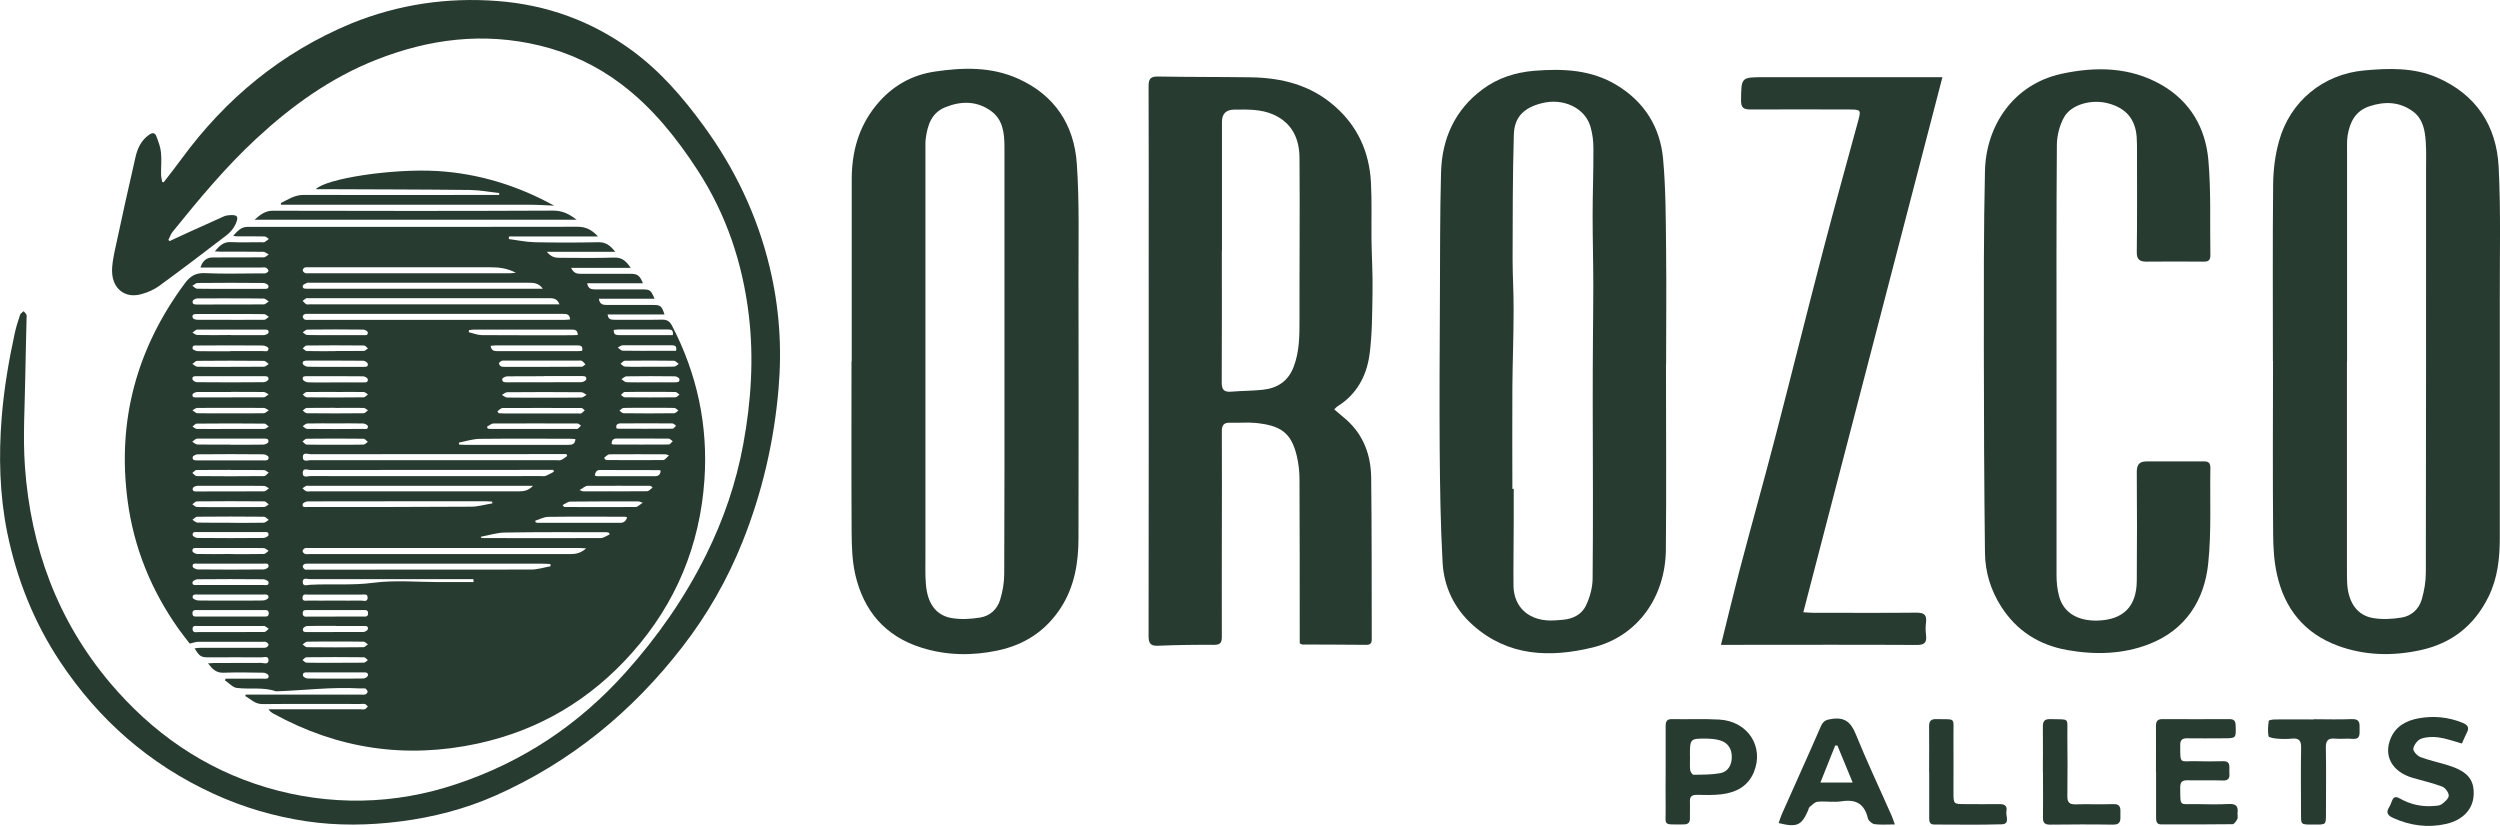 <svg xmlns="http://www.w3.org/2000/svg" id="Layer_2" data-name="Layer 2" viewBox="0 0 221.49 73.18"><defs><style>      .cls-1 {        fill: #283b30;      }    </style></defs><g id="Layer_1-2" data-name="Layer 1"><g><path class="cls-1" d="m15.02,21.36c.56-.26,1.12-.52,1.69-.78,1.05-.48,2.1-.95,3.15-1.42.12-.06.27-.07.41-.09.77-.07.92.09.59.81-.16.35-.44.69-.75.93-1.99,1.53-3.99,3.05-6.02,4.53-.47.34-1.04.58-1.6.73-1.4.38-2.51-.47-2.56-1.98-.02-.64.12-1.3.25-1.94.59-2.76,1.2-5.51,1.83-8.26.18-.77.51-1.47,1.2-1.95.31-.22.53-.18.65.15.17.46.36.93.4,1.41.07.65,0,1.31.01,1.96,0,.22.07.44.1.66.04.01.09.02.13.03.53-.69,1.07-1.37,1.58-2.07,3.93-5.37,8.89-9.45,15.06-12.01C35.29.39,39.61-.25,44.07.09c4.36.33,8.34,1.77,11.88,4.35,2.52,1.84,4.54,4.17,6.37,6.68,2.78,3.8,4.77,7.97,5.87,12.55.85,3.53,1.1,7.11.79,10.73-.4,4.7-1.45,9.24-3.2,13.61-1.34,3.35-3.12,6.46-5.33,9.31-4.43,5.73-9.89,10.2-16.52,13.15-2.7,1.2-5.56,1.94-8.5,2.31-2.77.35-5.54.39-8.3-.02-2.85-.43-5.59-1.23-8.22-2.44-5.65-2.59-10.15-6.53-13.58-11.69-2.32-3.49-3.85-7.34-4.69-11.45-.68-3.37-.76-6.78-.49-10.2.2-2.51.62-4.98,1.15-7.43.12-.56.3-1.11.48-1.66.04-.13.21-.21.32-.32.09.13.27.27.26.4-.03,1.79-.1,3.59-.12,5.38-.04,2.67-.22,5.34-.03,8,.51,7.16,2.89,13.64,7.56,19.17,3.72,4.39,8.28,7.59,13.85,9.25,2.76.82,5.58,1.21,8.45,1.16,2.85-.05,5.64-.55,8.36-1.46,5.89-1.96,10.87-5.28,15.01-9.91,2.83-3.16,5.23-6.6,7.11-10.39,1.55-3.12,2.67-6.38,3.3-9.81.7-3.8.95-7.63.49-11.46-.55-4.59-1.99-8.9-4.53-12.81-1.87-2.88-4-5.54-6.76-7.63-2.17-1.64-4.58-2.78-7.22-3.42-4.98-1.21-9.81-.6-14.53,1.27-4.02,1.59-7.46,4.07-10.6,6.98-2.72,2.52-5.08,5.37-7.4,8.24-.17.21-.26.48-.38.72.04.04.08.08.12.13Z"></path><g><path class="cls-1" d="m53.83,27.8c.02.49.29.53.59.53,1.42,0,2.84.02,4.26-.01.44,0,.66.16.86.54,2.23,4.29,3.2,8.85,2.87,13.65-.4,5.8-2.52,10.93-6.39,15.3-3.69,4.17-8.26,6.89-13.71,8.07-6.35,1.37-12.39.48-18.09-2.66-.16-.09-.3-.19-.43-.38h.49c2.54,0,5.09,0,7.63,0,.14,0,.29.03.42-.01.1-.04.18-.16.26-.24-.08-.07-.15-.18-.25-.21-.13-.04-.28-.01-.42-.01-2.89,0-5.77-.02-8.66.01-.68,0-1.04-.44-1.53-.71.01-.04.03-.09.04-.13h.49c3.23,0,6.46,0,9.69,0,.14,0,.29.02.42-.02.09-.03.2-.15.2-.24,0-.09-.1-.19-.18-.27-.03-.03-.12-.02-.18-.02-.12,0-.25,0-.37,0-2.47-.14-4.93.18-7.39.26-1.13-.4-2.32-.16-3.47-.3-.37-.05-.7-.44-1.05-.67.02-.05.04-.1.06-.15.66,0,1.33,0,1.99,0,.45,0,.9,0,1.36,0,.2,0,.51.06.45-.28-.02-.11-.29-.25-.44-.25-1.19-.02-2.37-.04-3.56,0-.65.02-.98-.33-1.36-.83.21-.01.36-.03.51-.03,1.39,0,2.78,0,4.17-.01.24,0,.67.19.68-.23.01-.44-.42-.25-.66-.26-1.53-.02-3.06,0-4.59,0-.74,0-.85-.07-1.3-.8.21-.02.38-.05.55-.05,1.78,0,3.56,0,5.34,0,.16,0,.32.02.46-.03.09-.03.2-.16.2-.25,0-.08-.12-.19-.22-.23-.09-.04-.21-.02-.32-.02-1.9,0-3.81,0-5.71,0-.2,0-.41.09-.73.16-.27-.35-.63-.79-.96-1.26-2.45-3.44-4-7.25-4.55-11.44-.93-7.09.82-13.47,5.07-19.21.48-.65.97-.95,1.81-.91,1.65.08,3.31.02,4.96.02.14,0,.29.02.42-.02.09-.03.24-.16.23-.21-.03-.11-.13-.23-.23-.27-.12-.05-.28-.02-.42-.02-1.61,0-3.21,0-4.82,0-.18,0-.36,0-.56,0,.18-.59.56-.89,1.07-.89,1.51,0,3.03,0,4.54-.01.15,0,.29-.17.44-.25-.16-.08-.31-.23-.47-.24-1.25-.02-2.5-.01-3.74-.01-.16,0-.32-.02-.57-.03.42-.5.77-.85,1.41-.82.89.04,1.78.01,2.67.01.11,0,.23.03.32-.01.14-.07.26-.18.39-.28-.13-.08-.25-.22-.38-.22-.75-.02-1.5-.01-2.25-.01-.17,0-.34,0-.53-.05.36-.38.67-.79,1.26-.79.81,0,1.62,0,2.43,0,8.94,0,17.88.01,26.82-.01.73,0,1.25.26,1.81.86h-7.89c0,.08,0,.16-.01.23.76.1,1.52.26,2.28.28,1.89.04,3.78.04,5.66,0,.66-.01,1.04.29,1.49.85h-6.06c.35.43.68.53,1.06.53,1.64,0,3.28.04,4.91-.02.69-.02,1.05.32,1.46.91h-5.28c.2.45.48.53.83.53,1.48,0,2.96,0,4.45,0,.6,0,.8.15,1.08.84h-4.94c.08.47.35.54.68.54,1.39,0,2.78,0,4.17,0,.72,0,.79.05,1.12.83h-4.93c.06.47.33.55.67.55,1.37,0,2.75,0,4.12,0,.67,0,.77.08,1.02.84h-5.03Zm-3.32.49c-.05-.53-.4-.48-.73-.48-7.47,0-14.94,0-22.41,0-.12,0-.26-.02-.37.02-.08.03-.19.14-.18.21,0,.1.09.23.17.27.12.05.28.03.42.03,7.52,0,15.03,0,22.55,0,.18,0,.36-.02.56-.04Zm-.25,12.12c-.03-.06-.05-.12-.08-.18h-.59c-7.36,0-14.72,0-22.08.01-.24,0-.69-.22-.68.28.01.44.44.25.67.25,7.25.01,14.5,0,21.75,0,.16,0,.33.04.46-.02.2-.08.36-.23.54-.35Zm-.69-13.44c-.17-.46-.46-.55-.84-.55-7.14,0-14.28,0-21.42,0-.06,0-.14-.02-.18,0-.11.07-.22.16-.32.24.11.1.2.22.32.29.09.05.21.01.32.01,7.19,0,14.37,0,21.56,0,.16,0,.33,0,.56,0Zm-.49,14.84l-.06-.18c-.19,0-.39,0-.58,0-6.99,0-13.97,0-20.96.01-.22,0-.65-.22-.66.24-.02.5.43.3.67.3,6.8.01,13.6,0,20.4,0,.16,0,.33.03.46-.02.25-.1.49-.24.73-.37Zm-.3,8.35c0-.06-.02-.13-.02-.19-.23-.01-.46-.03-.69-.03-6.86,0-13.73,0-20.59,0-.16,0-.32-.02-.47.02-.08.02-.19.13-.19.2,0,.1.08.22.17.28.08.05.21.03.32.03,6.58,0,13.17,0,19.75-.01.57,0,1.15-.19,1.72-.29Zm3.16-1.58c-.28-.01-.44-.03-.61-.03-7.98,0-15.96,0-23.95,0-.12,0-.26-.02-.37.02-.09.04-.2.16-.2.25,0,.09.11.22.2.25.13.05.28.02.42.02,2.35,0,4.71,0,7.06,0,5.35,0,10.69,0,16.04,0,.48,0,.93-.08,1.4-.51Zm-6.23-24.41c-.81-.43-1.54-.49-2.29-.49-5.33,0-10.67,0-16,0-.14,0-.29-.02-.42.02-.09.03-.19.17-.18.26,0,.08.12.19.21.23.09.04.21.02.32.02,5.91,0,11.82,0,17.73,0,.16,0,.33-.02.62-.04Zm2.39,1.42c-.38-.53-.82-.54-1.28-.54-6.46,0-12.91,0-19.37,0-.08,0-.17-.02-.23,0-.14.07-.37.15-.39.26-.06.31.22.26.41.27.08,0,.16,0,.23,0,6.68,0,13.35,0,20.03,0,.17,0,.34,0,.6,0Zm-.85,17.45h-.58c-6.44,0-12.87,0-19.31,0-.08,0-.17-.02-.23,0-.12.06-.22.15-.33.22.11.09.21.22.34.26.12.05.28.01.42.01,4.08,0,8.17,0,12.25,0,2.06,0,4.11,0,6.17,0,.45,0,.86-.07,1.26-.51Zm-3.63,1.56c0-.05-.01-.11-.02-.16-.19-.01-.39-.03-.58-.03-2.14,0-4.27,0-6.41,0-3.12,0-6.23,0-9.35.01-.15,0-.42.13-.44.24-.07.32.22.26.41.26,4.83,0,9.66,0,14.49-.03.63,0,1.26-.19,1.89-.29Zm-1.66,6.99c0-.09-.01-.19-.02-.28-.48,0-.96,0-1.44,0-4.35,0-8.7,0-13.04,0-.23,0-.66-.19-.64.28.02.4.42.23.64.22,1.87-.1,3.74.07,5.63-.18,1.92-.25,3.89-.06,5.84-.06,1.01,0,2.02,0,3.03,0Zm9.03-12.69c-.2-.01-.37-.03-.55-.03-2.63,0-5.26-.02-7.9.01-.63,0-1.25.21-1.88.33,0,.06.01.12.02.18.16,0,.32.02.48.02,1.39,0,2.77,0,4.16,0,1.68,0,3.36,0,5.05,0,.33,0,.58-.06.61-.51Zm-8.39,8.65l.02.09s.09.03.13.03c3.49,0,6.98.02,10.47,0,.26,0,.53-.21.79-.32-.02-.05-.03-.1-.05-.15-.08-.02-.17-.05-.25-.05-2.99,0-5.98-.02-8.97.03-.71.01-1.42.24-2.13.37Zm8.59-17.87c-.01-.49-.31-.48-.59-.48-2.86,0-5.73,0-8.59,0-.15,0-.31.03-.46.05,0,.06-.01.12-.02.18.38.09.76.25,1.14.26,2.66.02,5.32.01,7.99.01.17,0,.33-.01.54-.02Zm-3.77,16.45s.02.09.03.14c.06.02.11.05.17.05,2.45,0,4.89,0,7.34,0,.31,0,.51-.17.6-.49-.09-.02-.15-.05-.2-.05-2.26,0-4.52-.02-6.78.01-.39,0-.77.22-1.15.34Zm.61-13.63c.16,0,.31,0,.47,0,1.01,0,2.02,0,3.04-.01.11,0,.22-.14.33-.21-.11-.11-.2-.24-.33-.31-.08-.05-.21-.02-.32-.02-2.15,0-4.3,0-6.45,0-.11,0-.23-.02-.32.02-.1.04-.23.14-.24.21,0,.1.09.24.18.28.12.05.27.04.41.04,1.07,0,2.15,0,3.22,0Zm.19.83c-1.09,0-2.18,0-3.27.01-.16,0-.43.13-.45.23-.04.31.23.3.45.3,2.18,0,4.36,0,6.54-.01.16,0,.43-.14.45-.25.05-.33-.24-.29-.45-.29-1.09,0-2.18,0-3.27,0Zm-5.08,4.48c.03.06.05.11.08.17.09,0,.18.02.28.02,2.5,0,4.99,0,7.49,0,.06,0,.14.02.18,0,.11-.08.2-.19.3-.29-.1-.07-.2-.19-.31-.19-2.48-.01-4.96-.01-7.44,0-.19,0-.39.19-.58.29Zm-22.75,1.59c.98,0,1.97.01,2.95-.01.16,0,.43-.14.44-.24.05-.33-.25-.29-.46-.29-1.95,0-3.9,0-5.85,0-.15,0-.29.18-.44.27.15.09.3.24.45.25.97.02,1.93.01,2.9.01Zm.03-6.07c-.98,0-1.97,0-2.95,0-.2,0-.47-.03-.42.27.02.11.25.26.39.26,1.98.02,3.96.02,5.94,0,.14,0,.38-.15.4-.25.05-.3-.21-.28-.41-.28-.98,0-1.97,0-2.95,0Zm-.01,8.3c-1,0-1.99,0-2.99.01-.13,0-.26.17-.38.26.13.1.26.28.39.28,1.99.02,3.98.02,5.97,0,.14,0,.27-.2.41-.3-.14-.08-.27-.23-.41-.23-1-.02-1.99-.01-2.99-.01Zm.02,14.37h0c1,0,2,0,2.99-.01.13,0,.26-.18.39-.28-.12-.09-.24-.18-.37-.25-.03-.02-.09,0-.14,0-1.92,0-3.84,0-5.75,0-.2,0-.49-.08-.49.26,0,.37.31.28.52.28.95,0,1.9,0,2.85,0Zm-.05-1.38c.98,0,1.96,0,2.94,0,.2,0,.47.07.49-.27.01-.34-.25-.3-.46-.3-1.95,0-3.89,0-5.84,0-.21,0-.47-.04-.46.3.01.34.28.27.48.27.95,0,1.9,0,2.85,0Zm.05-13.83c.97,0,1.93,0,2.9,0,.21,0,.5.04.46-.29-.01-.1-.28-.25-.44-.25-1.95-.02-3.9-.02-5.85,0-.15,0-.42.14-.43.25-.04.33.25.28.46.29.97,0,1.93,0,2.9,0Zm-.03-8.29c1,0,2,0,2.99-.01.14,0,.28-.16.42-.24-.14-.1-.29-.28-.43-.28-1.97-.02-3.93-.02-5.9,0-.15,0-.29.18-.44.27.15.09.3.25.45.25.97.02,1.93.01,2.9.01Zm31.18-1.43c.09-.48-.22-.47-.51-.47-2.38,0-4.76,0-7.14,0-.15,0-.29.03-.46.04.05.42.3.47.61.47,2.37,0,4.73,0,7.1,0,.14,0,.27-.02.4-.03Zm-31.15,20.76c.97,0,1.93,0,2.9,0,.19,0,.51.09.46-.26-.01-.1-.29-.24-.44-.25-1.95-.02-3.9-.02-5.85,0-.15,0-.42.14-.44.25-.06.32.23.26.42.26.98,0,1.96,0,2.95,0Zm0-1.89c-.97,0-1.93,0-2.9,0-.19,0-.51-.09-.46.26.01.1.29.25.44.25,1.95.02,3.9.02,5.84,0,.16,0,.43-.14.44-.25.04-.35-.27-.26-.46-.26-.97-.01-1.93,0-2.9,0Zm-.03-5.01c1,0,1.99,0,2.99-.01.14,0,.28-.15.42-.23-.13-.09-.26-.27-.39-.27-1.99-.02-3.99-.02-5.98,0-.13,0-.27.17-.4.26.14.08.27.23.41.24.98.02,1.96.01,2.94.01Zm.06-18.5c-1,0-2,0-2.99.01-.14,0-.38.13-.4.24-.06.29.19.3.4.3,1.96,0,3.93,0,5.89-.01.15,0,.3-.17.45-.26-.15-.09-.3-.26-.45-.26-.97-.02-1.93-.01-2.9-.01Zm-.06,19.89c.98,0,1.97.01,2.95-.01.16,0,.31-.16.46-.25-.14-.1-.29-.28-.43-.28-1.97-.02-3.93-.02-5.9,0-.15,0-.29.18-.43.27.15.09.3.25.45.25.97.02,1.93.01,2.9.01Zm.02-17.98h0c1,0,1.99,0,2.99-.01.14,0,.27-.17.41-.26-.14-.08-.27-.23-.41-.24-1.06-.02-2.12-.01-3.18-.01-.93,0-1.87,0-2.8,0-.26,0-.47.06-.34.36.04.09.26.15.4.15.98.01,1.96,0,2.94,0Zm36.52,16.2c-.24-.08-.31-.12-.38-.12-2.01,0-4.02,0-6.02.02-.24,0-.47.2-.7.31.1.14.15.17.21.17,2.09,0,4.17.01,6.26,0,.18,0,.35-.2.64-.38Zm-12.87-8.11c.04.06.07.12.11.18.17,0,.34.02.5.02,2.18,0,4.36,0,6.54,0,.09,0,.21.03.28-.01.12-.07.21-.18.31-.27-.1-.07-.2-.2-.29-.2-2.33-.01-4.67-.01-7,0-.14,0-.29.18-.43.27Zm4.17-1.2c1.09,0,2.18.01,3.27-.01.16,0,.31-.16.46-.24-.15-.08-.31-.23-.46-.23-2.19-.02-4.39-.02-6.58,0-.15,0-.31.16-.46.24.15.08.31.23.46.23,1.1.02,2.21.01,3.31.01Zm-18.54-1.35c.83,0,1.65,0,2.48,0,.2,0,.46.02.4-.29-.02-.11-.25-.24-.39-.25-1.65-.02-3.3-.01-4.96-.01-.2,0-.47-.03-.4.28.03.12.28.25.43.26.81.03,1.62.01,2.43.01Zm0,20.74c.81,0,1.62,0,2.43,0,.2,0,.47.08.48-.27.01-.35-.25-.3-.46-.3-1.63,0-3.27,0-4.9,0-.2,0-.43-.04-.43.28,0,.35.25.3.46.3.81,0,1.62,0,2.43,0Zm0-22.12c.83,0,1.65,0,2.48,0,.2,0,.47.03.4-.28-.02-.11-.25-.25-.39-.26-1.65-.02-3.3-.01-4.96-.01-.2,0-.47,0-.4.29.03.11.28.24.43.25.81.02,1.62.01,2.43.01Zm-.04,27.62c.84,0,1.68.01,2.53-.01.14,0,.37-.13.4-.24.07-.3-.19-.3-.39-.3-1.65,0-3.31,0-4.96,0-.21,0-.46,0-.39.3.02.11.25.23.39.24.81.02,1.62.01,2.43.01Zm.09-4.67c-.84,0-1.68-.01-2.52.01-.14,0-.37.14-.39.25-.06.3.2.29.4.29,1.65,0,3.3,0,4.96-.01.14,0,.37-.14.39-.25.06-.31-.2-.28-.4-.28-.81,0-1.62,0-2.43,0Zm-.08-16.05c.84,0,1.68.01,2.52-.01.14,0,.27-.16.4-.24-.13-.1-.25-.28-.38-.28-1.68-.02-3.37-.02-5.05,0-.12,0-.24.16-.36.25.13.09.25.27.38.27.83.02,1.65.01,2.48.01Zm.06,17.44c-.84,0-1.68-.01-2.52.01-.13,0-.26.16-.4.24.13.09.26.25.4.25,1.66.02,3.33.02,4.99,0,.13,0,.26-.17.4-.25-.13-.08-.26-.24-.4-.24-.82-.02-1.65-.01-2.47-.01Zm28.8-15.14s-.07-.05-.1-.05c-1.76,0-3.52-.01-5.28-.01-.31,0-.41.21-.45.49.09.03.15.06.2.06,1.71,0,3.43,0,5.14,0,.32,0,.48-.18.49-.49Zm-38.1,7.39c.98,0,1.96.01,2.94-.01.15,0,.29-.18.43-.28-.14-.08-.28-.23-.42-.24-.72-.02-1.43-.01-2.15-.01-1.25,0-2.49,0-3.74,0-.21,0-.5-.04-.43.3.02.1.27.22.42.23.98.02,1.96.01,2.94,0Zm.04-14.36c-1,0-1.99,0-2.99,0-.15,0-.4.12-.42.21-.06.31.22.27.41.27,1.96,0,3.93,0,5.89-.01.15,0,.29-.17.44-.26-.14-.07-.29-.21-.43-.21-.97-.02-1.93,0-2.9-.01Zm-.05-9.14c.97,0,1.93,0,2.9,0,.2,0,.51.06.46-.27-.01-.11-.29-.25-.44-.25-1.95-.02-3.89-.02-5.84,0-.15,0-.3.17-.46.25.15.09.29.26.44.26.98.02,1.96.01,2.94.01Zm-.02,27.62c.97,0,1.93.01,2.9-.01.17,0,.47-.14.48-.25.05-.33-.26-.28-.46-.28-1.93,0-3.86,0-5.79,0-.21,0-.51-.05-.46.28.02.11.31.24.48.25.95.02,1.9.01,2.85.01Zm.02-23.52c.98,0,1.97,0,2.95,0,.15,0,.4-.12.42-.21.06-.31-.22-.28-.41-.28-1.96,0-3.93,0-5.89,0-.15,0-.29.17-.44.27.14.07.29.21.43.21.98.02,1.96.01,2.95,0Zm0,1.41c.95,0,1.9,0,2.85,0,.2,0,.54.13.51-.25,0-.09-.32-.24-.49-.24-1.92-.02-3.84-.01-5.76,0-.2,0-.5-.08-.47.27,0,.09.29.22.45.23.97.02,1.93.01,2.9.01Zm.06,11.94c-1,0-2,0-2.99,0-.15,0-.4.12-.41.22-.06.31.21.28.41.28,1.97,0,3.93,0,5.9-.01.15,0,.29-.17.44-.27-.14-.07-.29-.21-.43-.21-.97-.02-1.93-.01-2.9-.01Zm-.05,4.1c-.97,0-1.93,0-2.9,0-.2,0-.5-.07-.46.27.01.11.28.25.44.25,1.95.02,3.89.02,5.84,0,.15,0,.43-.15.44-.25.04-.34-.26-.27-.46-.27-.96,0-1.93,0-2.9,0Zm0-9.14c1,0,1.99,0,2.99,0,.13,0,.26-.14.39-.21-.13-.09-.26-.26-.39-.26-1.99-.02-3.99-.02-5.98,0-.13,0-.26.17-.39.26.13.07.26.21.39.21,1,.02,1.99,0,2.99,0Zm-.05-1.38c1,0,1.99.01,2.99-.01.15,0,.29-.17.44-.26-.15-.07-.29-.21-.44-.21-1.96-.01-3.93-.01-5.89,0-.15,0-.29.14-.43.21.15.09.29.26.44.26.97.02,1.93.01,2.9.01Zm33.15,3.93l.07.15c.06.02.11.06.17.06,1.66,0,3.33.02,4.99,0,.15,0,.3-.23.51-.41-.2-.07-.24-.1-.28-.1-1.66,0-3.33-.02-4.99,0-.16,0-.32.2-.47.3Zm.66-1.23c.06.03.08.06.11.06,1.65,0,3.3.02,4.95,0,.12,0,.23-.19.35-.29-.12-.08-.24-.23-.37-.23-1.53-.02-3.05,0-4.58-.01-.31,0-.46.13-.46.47Zm3.34-6.83c.73,0,1.46.01,2.19-.01.14,0,.28-.15.41-.24-.14-.1-.29-.28-.43-.28-1.45-.02-2.89-.02-4.34,0-.13,0-.25.17-.38.27.13.09.26.25.4.25.71.03,1.43.01,2.15.01Zm.07,1.38c.73,0,1.46,0,2.19,0,.2,0,.46,0,.4-.29-.02-.11-.26-.24-.39-.24-1.43-.02-2.86-.02-4.29,0-.15,0-.3.16-.45.25.15.1.29.27.45.27.7.03,1.4.01,2.1.01Zm-6.25,9.55c.21.08.26.11.32.11,1.88,0,3.76.01,5.65-.01.17,0,.33-.21.5-.32-.13-.14-.19-.16-.25-.16-1.84,0-3.67-.01-5.51,0-.2,0-.4.2-.7.37Zm-21.65-8.7c-.84,0-1.68,0-2.52.01-.12,0-.24.15-.36.23.12.08.24.24.36.24,1.68.02,3.36.02,5.04,0,.13,0,.26-.17.38-.26-.13-.07-.25-.21-.38-.21-.84-.02-1.68,0-2.52,0Zm0,1.41c-.84,0-1.68,0-2.52.01-.12,0-.24.15-.36.23.12.08.24.24.36.24,1.68.02,3.36.02,5.04,0,.13,0,.25-.17.38-.26-.13-.07-.25-.21-.38-.21-.84-.02-1.68,0-2.52,0Zm.05,1.38c-.84,0-1.68-.01-2.52.01-.14,0-.27.15-.41.24.13.08.26.24.4.24,1.65.02,3.3.01,4.95,0,.18,0,.47.08.42-.25-.02-.1-.26-.22-.4-.23-.81-.02-1.62-.01-2.43-.01Zm-.09-6.41c.86,0,1.71,0,2.57-.01.13,0,.25-.15.37-.22-.11-.09-.23-.26-.34-.26-1.7-.02-3.4-.02-5.1,0-.12,0-.23.17-.34.26.12.08.24.22.36.23.83.02,1.65.01,2.48.01Zm.04,27.62c.84,0,1.68,0,2.52-.01.13,0,.25-.14.37-.22-.11-.09-.23-.26-.34-.26-1.7-.02-3.4-.02-5.1,0-.12,0-.23.16-.35.25.12.08.24.23.36.23.84.02,1.68.01,2.52.01Zm-.02-29.03c.83,0,1.65,0,2.48,0,.18,0,.47.07.42-.26-.02-.1-.26-.23-.4-.23-1.65-.02-3.3-.02-4.95,0-.14,0-.27.16-.41.24.13.08.26.24.39.24.83.02,1.65.01,2.48.01Zm0,23.52c.78,0,1.56.01,2.33,0,.21,0,.57.15.56-.27,0-.37-.33-.26-.54-.26-1.57,0-3.14,0-4.71,0-.21,0-.52-.1-.52.28,0,.35.3.25.49.25.79.01,1.59,0,2.38,0Zm24.93-15.28s.06.05.09.05c1.63,0,3.26.02,4.89,0,.1,0,.2-.17.31-.26-.11-.07-.22-.21-.34-.21-1.52-.01-3.05,0-4.57,0-.29,0-.44.12-.38.42Zm5-8.24c.08-.51-.2-.5-.48-.5-1.45,0-2.9,0-4.35,0-.13,0-.27.03-.4.04-.03.38.16.46.45.46,1.23,0,2.46,0,3.69,0,.35,0,.71,0,1.08,0Zm-1.97,5.03c-.76,0-1.53-.01-2.29.01-.12,0-.23.17-.34.26.11.07.23.21.34.21,1.5.01,2.99.02,4.49,0,.12,0,.24-.16.36-.24-.12-.08-.24-.23-.36-.23-.73-.02-1.46-.01-2.2-.01Zm-.1,1.41c-.76,0-1.53-.01-2.29.01-.13,0-.25.16-.37.24.12.08.24.23.36.23,1.5.02,3,.02,4.49,0,.13,0,.25-.16.37-.24-.12-.08-.24-.23-.36-.23-.73-.02-1.47-.01-2.2-.01Zm2.35-5.03c.12-.49-.14-.51-.43-.51-1.43,0-2.86,0-4.29,0-.15,0-.29.13-.44.2.15.1.29.28.44.28,1.1.02,2.21.01,3.31.01.46,0,.93,0,1.41,0Z"></path><path class="cls-1" d="m49.08,18.22c-.71-.03-1.44-.08-2.17-.08-7.14,0-14.28,0-21.43,0h-.58l-.02-.15c.64-.31,1.21-.72,2-.72,5.57.02,11.13,0,16.7,0,.21,0,.42,0,.64,0,0-.06,0-.11.01-.17-.86-.09-1.73-.26-2.6-.27-4.33-.05-8.67-.05-13-.07-.2,0-.4,0-.65,0,.91-.94,6.74-1.84,10.75-1.61,3.69.22,7.14,1.3,10.35,3.06Z"></path><path class="cls-1" d="m51.08,19.47h-28.53c.48-.42.92-.8,1.62-.8,8.28.02,16.56.03,24.84-.01.81,0,1.39.28,2.08.81Z"></path></g></g><g><path class="cls-1" d="m118.23,36.29c.37.32.72.6,1.06.9,1.52,1.36,2.16,3.13,2.19,5.1.06,4.73.04,9.45.05,14.18,0,.32.04.66-.46.66-1.9-.02-3.81-.02-5.71-.03-.04,0-.08-.04-.21-.11,0-.24,0-.53,0-.83,0-4.57,0-9.13-.02-13.7,0-.7-.08-1.42-.25-2.11-.5-2.06-1.47-2.66-3.64-2.88-.73-.07-1.47.01-2.2-.02-.6-.03-.8.19-.79.79.02,3.23,0,6.47,0,9.7,0,2.82-.01,5.64,0,8.47,0,.52-.12.72-.69.72-1.65-.01-3.3.01-4.95.08-.67.03-.85-.2-.85-.85.02-11.17.01-22.34.01-33.52,0-5.07.01-10.14-.01-15.21,0-.66.18-.86.85-.85,2.75.05,5.5.03,8.25.07,2.72.05,5.25.68,7.37,2.54,2.06,1.79,3.08,4.08,3.23,6.75.09,1.69.03,3.39.05,5.09.02,1.54.12,3.07.09,4.6-.03,1.87-.02,3.76-.27,5.61-.26,1.88-1.14,3.52-2.85,4.57-.09.06-.16.15-.27.26Zm-9.98-14.09c0,3.9.01,7.79-.01,11.69,0,.65.22.86.84.81.94-.08,1.88-.07,2.81-.17,1.27-.14,2.22-.74,2.71-2,.53-1.36.53-2.77.53-4.19-.01-4.79.04-9.58,0-14.37-.01-1.67-.65-3.08-2.31-3.82-1.11-.49-2.28-.45-3.45-.44q-1.11,0-1.11,1.08c0,3.8,0,7.61,0,11.41Z"></path><path class="cls-1" d="m201.37,31.99c0-5.21-.03-10.42.02-15.62.01-1.29.17-2.62.52-3.86.97-3.52,3.9-5.94,7.55-6.27,2.17-.2,4.37-.27,6.44.62,3.46,1.5,5.28,4.25,5.47,7.92.2,3.94.09,7.89.1,11.84,0,7.02,0,14.04,0,21.06,0,1.79-.19,3.53-.98,5.15-1.25,2.57-3.27,4.18-6.09,4.78-2.46.53-4.88.47-7.25-.39-2.98-1.09-4.75-3.29-5.42-6.33-.26-1.15-.33-2.36-.34-3.55-.04-5.12-.02-10.23-.01-15.35Zm6.56.02c0,6.22,0,12.43,0,18.65,0,.39,0,.78.03,1.17.13,1.58.89,2.68,2.25,2.92.83.15,1.74.1,2.58-.04.85-.14,1.51-.74,1.76-1.58.23-.78.37-1.61.37-2.42.02-11.88.02-23.76.02-35.64,0-.85.03-1.7-.03-2.54-.07-.99-.25-2-1.11-2.64-1.18-.88-2.5-.93-3.86-.48-1.26.41-1.75,1.4-1.95,2.59-.07.45-.05.91-.05,1.37,0,6.22,0,12.43,0,18.65Z"></path><path class="cls-1" d="m75.46,32c0-5.37,0-10.74,0-16.11,0-2.44.61-4.66,2.18-6.58,1.36-1.66,3.11-2.67,5.19-2.97,2.49-.37,4.99-.44,7.37.63,3.25,1.46,4.96,4.09,5.2,7.52.24,3.4.14,6.83.15,10.25.02,7.64.01,15.28,0,22.92,0,2.19-.35,4.3-1.56,6.18-1.33,2.05-3.2,3.28-5.59,3.79-2.27.48-4.51.45-6.73-.24-3.26-1.01-5.18-3.29-5.91-6.55-.27-1.22-.3-2.5-.31-3.76-.03-5.02-.01-10.05-.01-15.07h.01Zm13.53.06c0-3.14,0-6.28,0-9.43,0-3.21,0-6.42,0-9.63,0-1.19-.13-2.4-1.18-3.16-1.25-.91-2.65-.91-4.06-.34-1.23.5-1.57,1.58-1.73,2.76-.04.29-.03.6-.03.89,0,12.04,0,24.08,0,36.12,0,.83-.03,1.65.04,2.48.13,1.68.87,2.75,2.24,3,.83.15,1.74.1,2.58-.04.86-.14,1.51-.74,1.76-1.58.22-.73.36-1.52.36-2.28.03-6.26.02-12.52.02-18.78Z"></path><path class="cls-1" d="m147.6,32.33c0,5.46.04,10.92-.01,16.37-.04,4.18-2.49,7.7-6.51,8.67-3.76.91-7.45.79-10.56-1.96-1.65-1.46-2.59-3.38-2.71-5.55-.19-3.36-.23-6.74-.26-10.1-.03-4.42,0-8.85.02-13.27.02-3.74,0-7.47.1-11.21.08-2.99,1.22-5.54,3.67-7.36,1.35-1.01,2.92-1.51,4.6-1.65,2.55-.2,5.04-.1,7.31,1.28,2.45,1.49,3.83,3.72,4.09,6.5.25,2.71.24,5.44.27,8.16.04,3.37,0,6.74,0,10.11-.01,0-.02,0-.04,0Zm-13.59,10.98h.1c0,1.01,0,2.02,0,3.03,0,1.86-.04,3.71-.02,5.56.02,1.86,1.35,3.24,3.74,3.06.21-.02.41-.04.62-.05.91-.07,1.7-.48,2.07-1.28.34-.72.57-1.56.58-2.36.05-5.06.02-10.13.01-15.19,0-2.11,0-4.21.02-6.32,0-1.49.04-2.98.03-4.47,0-2.06-.06-4.12-.06-6.18,0-1.99.08-3.99.07-5.98,0-.63-.08-1.29-.26-1.9-.48-1.67-2.4-2.57-4.3-2.09-1.57.39-2.44,1.2-2.49,2.78-.11,3.68-.1,7.37-.11,11.06,0,1.49.1,2.98.09,4.47,0,2.29-.09,4.57-.11,6.86-.02,3,0,6,0,9.01Z"></path><path class="cls-1" d="m182.2,32c0,6.31,0,12.62,0,18.93,0,.63.06,1.29.23,1.9.39,1.45,1.64,2.2,3.42,2.15,2.27-.07,3.45-1.25,3.46-3.54.02-3.21.03-6.42,0-9.64,0-.67.26-.91.85-.92,1.72-.01,3.44,0,5.16,0,.4,0,.51.21.51.57-.05,2.82.1,5.66-.19,8.46-.34,3.31-2.04,5.92-5.25,7.16-2.32.9-4.78.96-7.25.52-2.51-.45-4.47-1.71-5.84-3.84-.92-1.44-1.42-3.05-1.44-4.75-.07-6.03-.1-12.07-.1-18.1,0-5.25-.02-10.5.1-15.75.09-4.01,2.51-7.68,6.78-8.61,3.03-.66,6.09-.62,8.88.99,2.53,1.46,3.88,3.81,4.13,6.63.25,2.8.13,5.64.18,8.46,0,.42-.16.56-.57.56-1.7-.01-3.4-.02-5.09,0-.62,0-.87-.19-.86-.87.04-2.94.02-5.87.02-8.81,0-.46,0-.92-.03-1.38-.12-1.57-.95-2.54-2.51-2.96-1.48-.4-3.3.09-3.93,1.24-.39.71-.62,1.6-.63,2.41-.05,6.4-.03,12.8-.03,19.2Z"></path><path class="cls-1" d="m159.75,54.24c.34.02.61.05.88.05,3.05,0,6.1.02,9.15-.01.65,0,.94.16.86.84-.05.38-.05.78,0,1.17.08.66-.17.86-.83.85-5.18-.03-10.37-.01-15.55-.01-.57,0-1.13,0-1.79,0,.58-2.32,1.11-4.54,1.69-6.76,1.03-3.92,2.13-7.82,3.15-11.75,1.42-5.47,2.78-10.96,4.21-16.43,1-3.83,2.06-7.64,3.1-11.46.27-1,.26-1.02-.8-1.03-2.91,0-5.83-.02-8.74,0-.61,0-.84-.16-.83-.81.02-2.05,0-2.05,2.04-2.05,4.93,0,9.86,0,14.79,0,.29,0,.59,0,1.01,0-4.12,15.85-8.21,31.58-12.32,47.39Z"></path></g><g><path class="cls-1" d="m191.01,68.38c0-1.35.01-2.7,0-4.06,0-.44.14-.61.59-.61,1.97.01,3.94.01,5.91,0,.42,0,.55.16.56.57.04,1.13.05,1.13-1.08,1.13-1.08,0-2.15.02-3.23,0-.45,0-.6.17-.6.6,0,1.77-.04,1.4,1.36,1.43.8.02,1.6.02,2.41,0,.74-.02.56.5.58.9.02.41.09.84-.59.81-1.03-.04-2.06,0-3.09-.02-.45-.01-.67.11-.67.61.02,1.81-.11,1.47,1.43,1.5.96.02,1.93.04,2.89-.01.63-.03.83.21.76.79-.02.18.05.39-.02.54-.09.18-.27.45-.42.46-2.11.03-4.22.02-6.32.02-.42,0-.46-.28-.46-.61,0-1.35,0-2.7,0-4.06Z"></path><path class="cls-1" d="m147.57,68.33c0-1.33,0-2.66,0-3.99,0-.41.09-.64.57-.63,1.4.03,2.8-.04,4.19.04,2.53.15,3.99,2.41,3.05,4.67-.52,1.25-1.59,1.8-2.86,1.95-.72.09-1.46.06-2.2.05-.45,0-.62.17-.6.61.02.48-.01.96,0,1.44.02.42-.17.57-.57.57-1.92,0-1.55.16-1.58-1.48-.02-1.08,0-2.16,0-3.23Zm2.16-1.34c0,.41-.03.83.01,1.23.02.16.2.42.3.42.79-.01,1.6,0,2.37-.14.68-.13,1.02-.71,1.02-1.44,0-.72-.34-1.25-1.02-1.46-.36-.11-.76-.15-1.14-.16-1.55-.02-1.55-.01-1.55,1.55Z"></path><path class="cls-1" d="m167.9,73.04c-.72,0-1.27.05-1.81-.02-.23-.03-.55-.3-.6-.51-.3-1.27-1.03-1.72-2.32-1.52-.69.11-1.42-.02-2.13.04-.25.02-.49.28-.71.46-.08.06-.09.2-.14.31-.58,1.34-.99,1.52-2.61,1.12.11-.3.19-.59.32-.87,1.14-2.57,2.31-5.14,3.43-7.72.21-.48.49-.57.98-.64,1.16-.17,1.69.33,2.11,1.37.99,2.44,2.12,4.82,3.18,7.23.09.2.15.41.28.76Zm-5.11-6.99c-.07,0-.13,0-.2,0-.43,1.08-.86,2.15-1.31,3.28h2.86c-.48-1.16-.91-2.21-1.35-3.27Z"></path><path class="cls-1" d="m218.11,65.87c-.75-.21-1.4-.45-2.07-.54-.5-.07-1.07-.05-1.54.12-.31.11-.63.54-.69.87-.04.22.34.64.62.75.79.3,1.62.47,2.43.72,1.71.53,2.33,1.23,2.3,2.56-.03,1.3-.91,2.3-2.46,2.65-1.61.36-3.18.15-4.69-.54-.46-.21-.65-.47-.34-.95.11-.17.17-.37.25-.56.14-.36.33-.41.69-.21.92.52,1.91.75,2.97.67.25-.02.54-.02.73-.15.27-.2.63-.5.64-.77,0-.27-.31-.7-.58-.8-.85-.32-1.75-.52-2.63-.78-1.82-.54-2.59-1.95-1.93-3.51.46-1.07,1.38-1.56,2.46-1.76,1.33-.24,2.64-.12,3.91.4.44.18.62.42.37.88-.16.3-.28.62-.43.94Z"></path><path class="cls-1" d="m204.99,63.72c1.12,0,2.25.04,3.37-.01.72-.03.7.38.69.86-.01.45.1.96-.65.89-.5-.05-1.01.03-1.51-.02-.62-.06-.84.16-.83.8.04,1.95.01,3.9.01,5.85,0,.96,0,.97-.93.96-1.42,0-1.27.1-1.28-1.24,0-1.86-.03-3.72.01-5.57.01-.65-.21-.86-.83-.8-.43.04-.87.04-1.31,0-.27-.02-.73-.1-.75-.22-.08-.44-.04-.91.02-1.35,0-.07.36-.13.55-.13,1.15-.01,2.29,0,3.44,0Z"></path><path class="cls-1" d="m180.99,68.35c0-1.31.02-2.62,0-3.92-.01-.52.12-.74.69-.72,1.74.06,1.46-.21,1.48,1.44.02,1.79.02,3.58,0,5.37-.01.58.19.76.75.74,1.1-.03,2.2.02,3.3-.02.74-.03.65.45.65.91,0,.47.08.92-.66.91-1.86-.03-3.72-.02-5.57,0-.49,0-.64-.18-.63-.64.02-1.35,0-2.71,0-4.06Z"></path><path class="cls-1" d="m170.91,68.36c0-1.33.02-2.66,0-3.99-.01-.52.19-.68.68-.66,1.72.04,1.47-.2,1.48,1.44.01,1.67,0,3.35,0,5.02,0,1.07,0,1.07,1.04,1.07,1.01,0,2.02.02,3.03,0,.48-.01.72.18.62.64-.08.4.36,1.13-.42,1.15-1.99.06-3.99.02-5.98.02-.42,0-.45-.3-.44-.62,0-1.35,0-2.71,0-4.06Z"></path></g></g></svg>